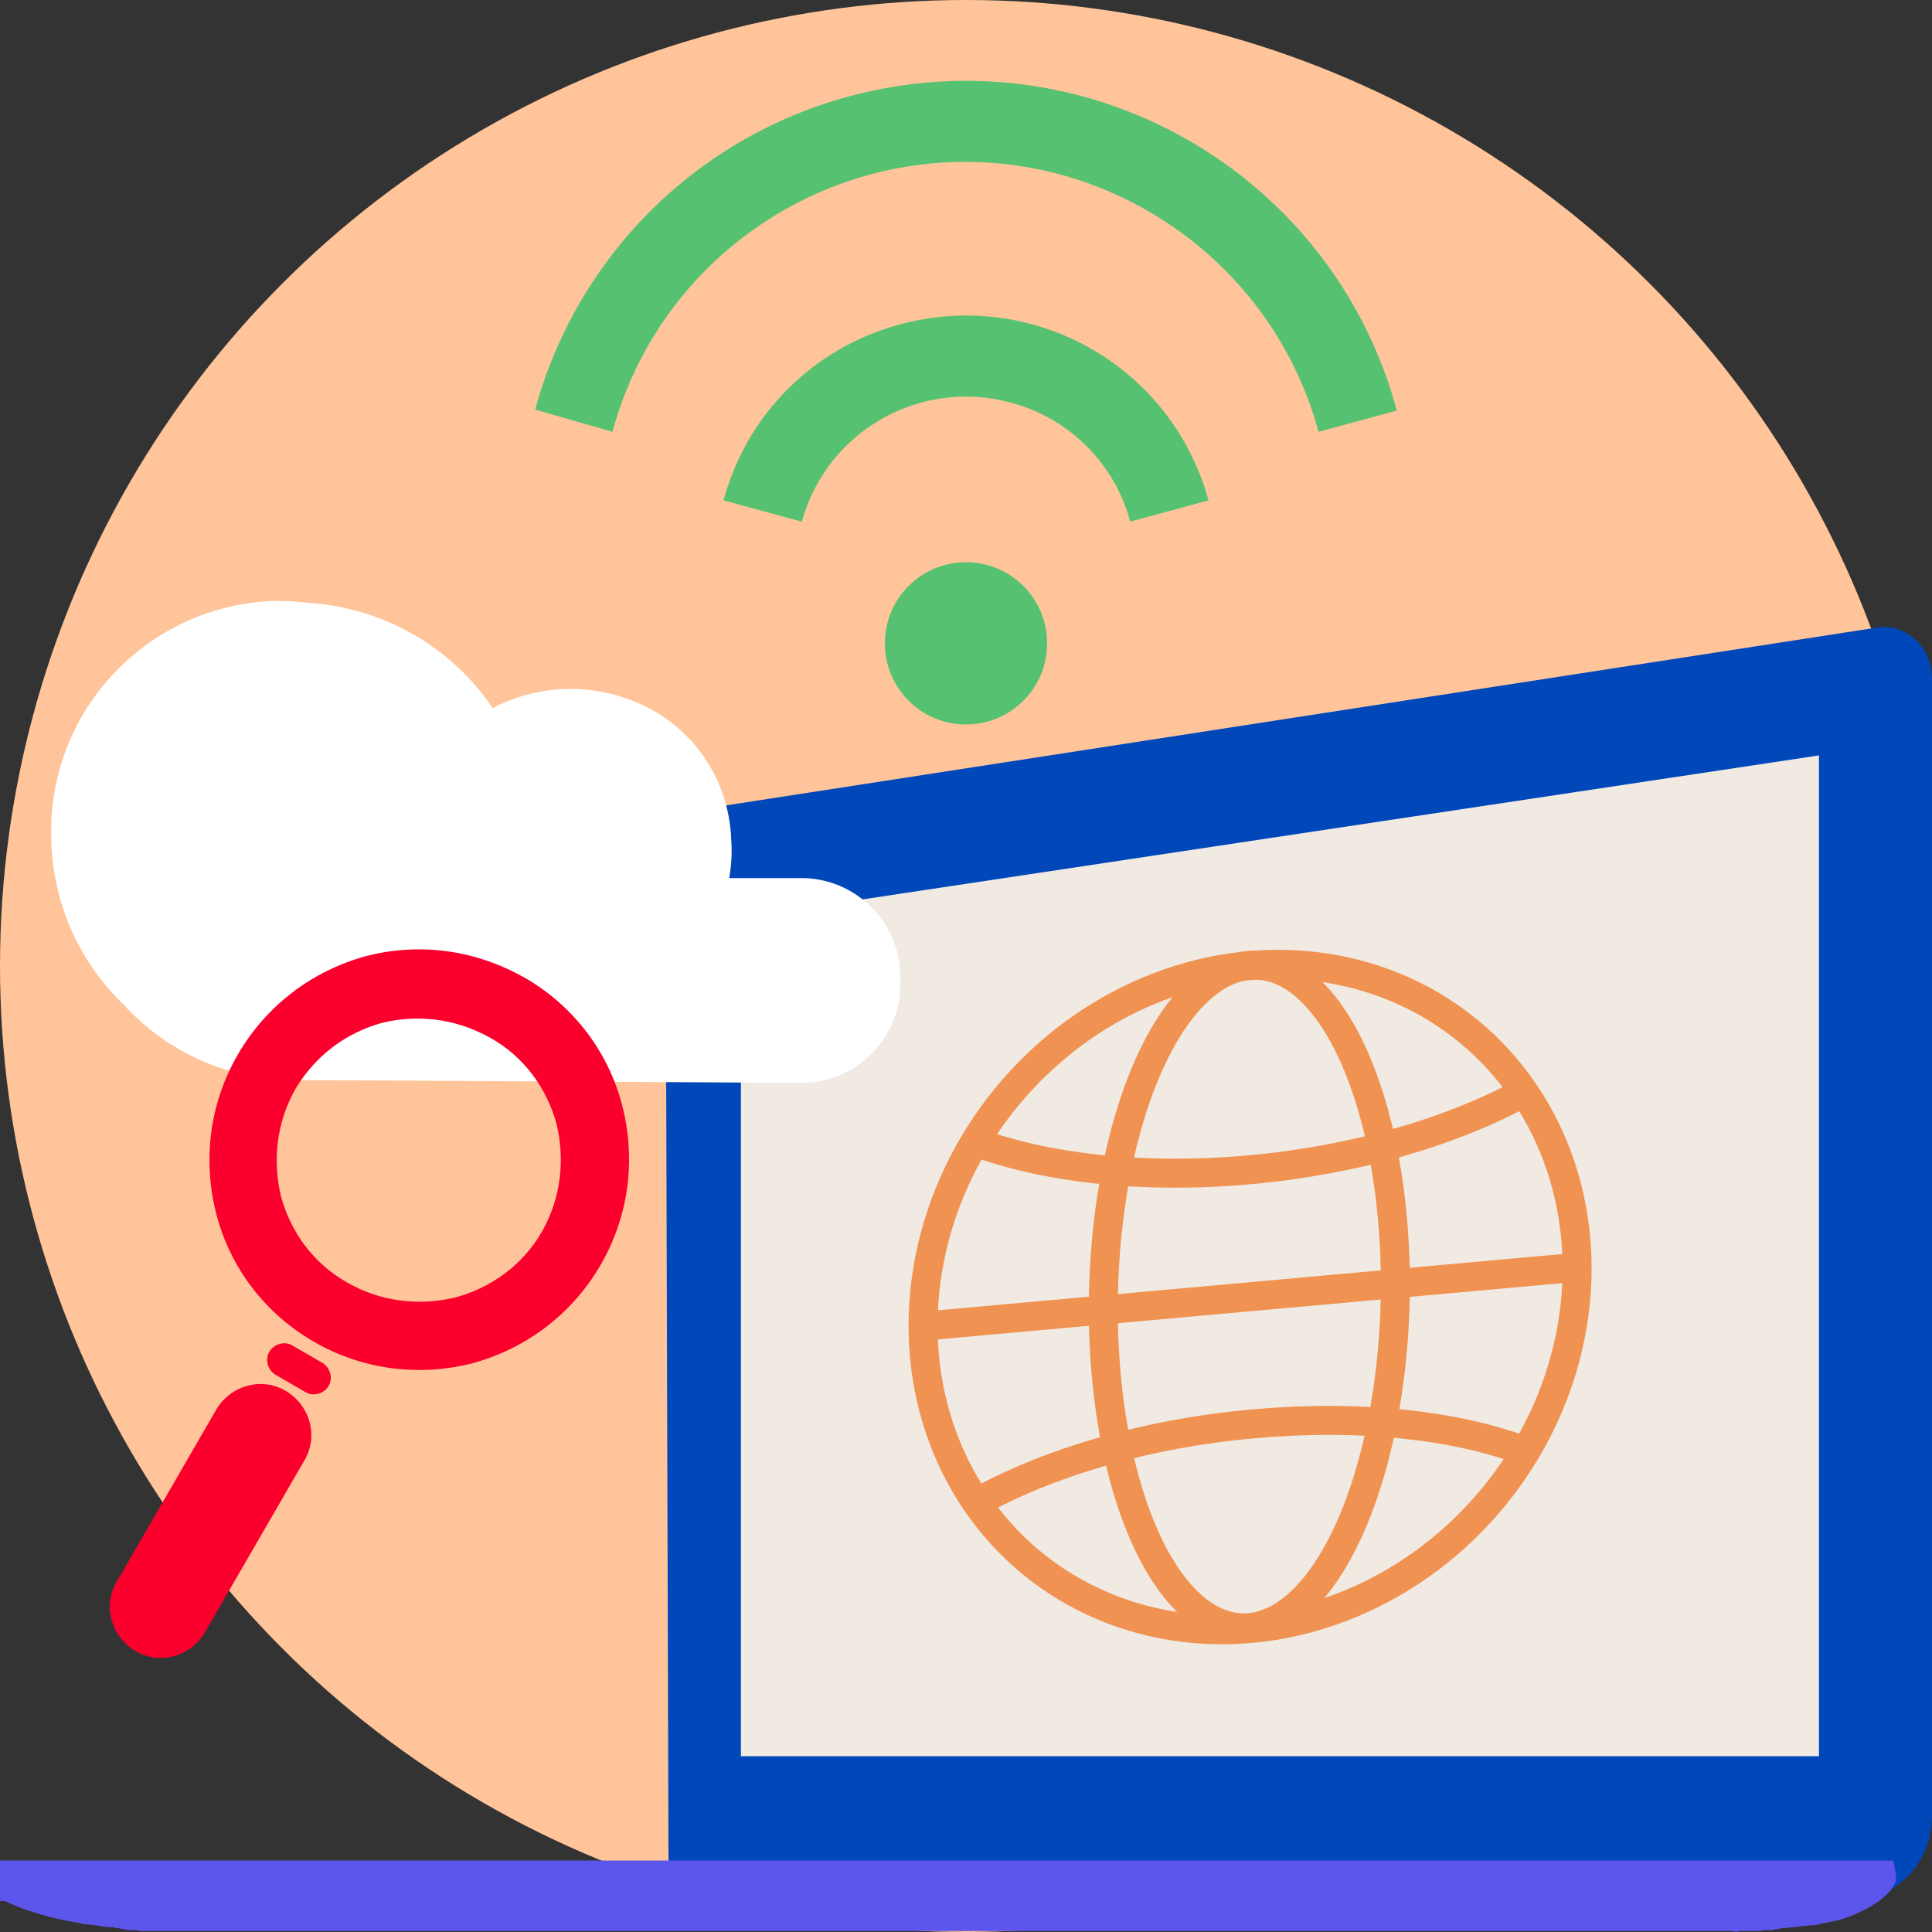 <?xml version="1.0" encoding="utf-8"?>
<!-- Generator: Adobe Illustrator 26.5.0, SVG Export Plug-In . SVG Version: 6.00 Build 0)  -->
<svg version="1.1" id="Layer_1" xmlns="http://www.w3.org/2000/svg" xmlns:xlink="http://www.w3.org/1999/xlink" x="0px" y="0px"
	 viewBox="0 0 200 200" style="enable-background:new 0 0 200 200;" xml:space="preserve">
<rect x="0" y="0" width="200" height="200" fill="#333333" stroke="none"/>
<style type="text/css">
	.st0{fill:#FFC499;}
	.st1{fill:#0047BA;}
	.st2{fill:#5C55EB;}
	.st3{fill:#F0EAE3;}
	.st4{fill:#56C271;}
	.st5{fill:#FFFFFF;}
	.st6{fill:#FB002C;}
	.st7{fill:none;stroke:#F09252;stroke-width:3;stroke-miterlimit:10;}
</style>
<g>
	<circle class="st0" cx="100" cy="100" r="100"/>
	<g>
		<path class="st1" d="M74.2,197.6c-2.8,0-5-2.4-5-5.3L68.9,90c0-3.6,1.1-5.6,3.5-6.2L194.1,65c0.3-0.1,0.6-0.1,0.9-0.1
			c2.4,0,5,2,5,5.4v117.5c0,7.9-7.8,9.7-10.6,9.7H74.2z"/>
		<path class="st2" d="M180.1,199.9c0.2,0,0.4,0,0.5,0c0.2,0,0.5,0,0.7,0c0.2,0,0.4,0,0.6,0c0.2,0,0.5,0,0.7-0.1c0.2,0,0.4,0,0.6,0
			c0.2,0,0.4,0,0.6-0.1c0.2,0,0.4,0,0.6-0.1c0.1,0,0.3,0,0.4,0c0.6-0.1,1.1-0.1,1.7-0.2c0,0,0.1,0,0.1,0c0.3,0,0.6-0.1,0.9-0.1
			c0.1,0,0.1,0,0.2,0c0.3,0,0.6-0.1,0.9-0.2c0.1,0,0.1,0,0.2,0c0.3-0.1,0.6-0.1,0.9-0.2c0,0,0,0,0.1,0c2.4-0.5,6.5-2.6,6.5-4.6
			l-0.3-1.7H87.2h-2.6h-1.5h-0.1h-3.4H32.2H41h-4.2H14H5.9H2.1H1H0v4.2h0.5c1.7,0.8,3.8,1.5,6.2,2c0,0,0,0,0.1,0
			c0.3,0.1,0.6,0.1,0.9,0.2c0.1,0,0.1,0,0.2,0c0.3,0.1,0.6,0.1,0.8,0.2c0.1,0,0.1,0,0.2,0c0.3,0,0.6,0.1,0.9,0.1c0,0,0.1,0,0.1,0
			c0.5,0.1,1.1,0.2,1.6,0.2c0.2,0,0.3,0,0.5,0.1c0.2,0,0.4,0,0.6,0.1c0.2,0,0.4,0,0.6,0.1c0.2,0,0.4,0,0.6,0c0.2,0,0.5,0,0.7,0.1
			c0.2,0,0.4,0,0.6,0c0.2,0,0.5,0,0.8,0c0.2,0,0.3,0,0.5,0c0.3,0,0.6,0,0.9,0c0.1,0,0.3,0,0.4,0c0.4,0,0.9,0,1.3,0h63.3h1.2h94.1
			c0.4,0,0.9,0,1.3,0c0.1,0,0.3,0,0.4,0C179.6,200,179.8,200,180.1,199.9z"/>
		<polygon class="st3" points="188.3,78.2 76.7,95 76.7,181.8 188.3,181.8 		"/>
	</g>
	<g>
		<circle class="st4" cx="100" cy="66.6" r="8.4"/>
		<path class="st4" d="M55.4,42.4C59.7,26.6,72,14.3,87.8,10c24.7-6.7,50.1,7.8,56.8,32.5l-8.1,2.2c-3.5-12.9-13.6-23-26.6-26.6
			c-20.2-5.5-41,6.4-46.5,26.6L55.4,42.4z"/>
		<path class="st4" d="M74.9,51.8c2.4-8.9,9.3-15.8,18.2-18.2c13.9-3.8,28.2,4.3,32,18.2L117,54c-1.6-6-6.3-10.7-12.3-12.3
			C95.3,39.1,85.6,44.6,83,54L74.9,51.8z"/>
	</g>
	<g>
		<path class="st5" d="M29.1,111.8c-6.3-0.4-12.1-3.2-16.3-7.8c-4.8-4.6-7.5-11-7.5-17.6c-0.2-13.2,10.4-24,23.5-24.2
			c1,0,2.1,0.1,3.1,0.2c7.7,0.5,14.8,4.5,19.1,10.9c4.4-2.3,9.5-2.6,14.1-0.9c6.2,2.2,10.4,8,10.6,14.6c0.1,1.3,0,2.6-0.2,3.9h7.8
			c5.6,0.2,10.1,4.9,9.9,10.6c0.2,5.6-4.2,10.4-9.9,10.6L29.1,111.8z"/>
	</g>
	<path class="st6" d="M30.6,112.7c-2,3.5-2.4,7.5-1.5,11.2c1,3.6,3.3,6.9,6.9,8.9c3.5,2,7.5,2.4,11.2,1.5c3.6-1,6.9-3.3,8.9-6.8
		c2-3.5,2.4-7.5,1.5-11.2c-1-3.6-3.3-6.9-6.9-8.9c-0.1,0-0.1-0.1-0.2-0.1c-3.5-1.9-7.4-2.3-11-1.4C35.9,106.9,32.7,109.2,30.6,112.7
		L30.6,112.7z M22.4,145.9c1.5-2.5,4.7-3.4,7.2-1.9c2.5,1.5,3.4,4.7,1.9,7.2L21.2,169c-1.5,2.5-4.7,3.4-7.2,1.9
		c-2.5-1.5-3.4-4.7-1.9-7.2L22.4,145.9L22.4,145.9z M28.5,142.3c-0.8-0.5-1.1-1.6-0.6-2.4c0.5-0.8,1.6-1.1,2.4-0.6l3.1,1.8
		c0.8,0.5,1.1,1.6,0.6,2.4c-0.5,0.8-1.6,1.1-2.4,0.6L28.5,142.3L28.5,142.3z M22.4,125.7c-1.4-5.4-0.8-11.3,2.2-16.5
		c3-5.2,7.8-8.7,13.2-10.2c5.3-1.4,11.1-0.8,16.3,2.1c0.1,0,0.1,0.1,0.2,0.1c5.2,3,8.7,7.8,10.1,13.2c1.4,5.4,0.8,11.3-2.2,16.5
		c-3,5.2-7.8,8.7-13.2,10.2c-5.4,1.4-11.3,0.8-16.5-2.2C27.3,135.9,23.8,131.1,22.4,125.7L22.4,125.7z"/>
	<g>
		
			<ellipse transform="matrix(0.634 -0.774 0.774 0.634 -56.516 149.202)" class="st7" cx="129.3" cy="134.3" rx="35.6" ry="32.6"/>
		
			<ellipse transform="matrix(2.074722e-02 -1 1 2.074722e-02 -7.653 260.728)" class="st7" cx="129.3" cy="134.3" rx="34.3" ry="15.1"/>
		<line class="st7" x1="95.4" y1="137.3" x2="163.1" y2="131.2"/>
		<path class="st7" d="M100.9,118.2c7.3,2.7,17.3,3.9,28.4,2.9s21.1-4,28.4-8"/>
		<path class="st7" d="M157.8,150.2c-7.2-2.7-17.2-3.8-28.1-2.8c-11.2,1-21.4,4.1-28.7,8.2"/>
	</g>
</g>
<g>
	<path d="M-312.2-316.9v-8.3h1.7v8.4c0,2.3,1.3,3.7,3.3,3.7c2.1,0,3.5-1.4,3.5-3.7v-8.4h1.7v8.3c0,3.2-2,5.3-5.2,5.3
		C-310.3-311.6-312.2-313.8-312.2-316.9z"/>
	<path d="M-292.7-325.5c3.8,0,6.6,3,6.6,7c0,4-2.8,7-6.6,7c-3.8,0-6.7-3-6.7-7C-299.4-322.5-296.5-325.5-292.7-325.5z M-287.8-318.6
		c0-3.4-2.4-5.4-4.9-5.4c-2.6,0-5,2-5,5.4c0,3.4,2.4,5.4,5,5.4S-287.8-315.2-287.8-318.6z"/>
	<path d="M-283.3-325.3h4.1c2.9,0,4.4,1.5,4.4,3.5c0,1.6-0.9,2.6-2,3c1.6,0.5,2.5,1.7,2.5,3.2c0,2-1.5,3.7-4.6,3.7h-4.3V-325.3z
		 M-279.2-319.4c1.7,0,2.7-1,2.7-2.2c0-1.3-1-2.1-2.6-2.1h-2.5v4.4H-279.2z M-279-313.4c1.9,0,2.9-1,2.9-2.3c0-1.5-1.2-2.3-2.8-2.3
		h-2.7v4.6H-279z"/>
	<path d="M-266.7-325.3h7.3v1.6h-5.7v4.6h5.4v1.5h-5.4v5.7h-1.7V-325.3z"/>
	<path d="M-248.3-311.9l-1.6-4.1h-5.7l-1.6,4.1h-1.8l5.3-13.4h1.9l5.3,13.4H-248.3z M-250.4-317.4l-2.3-6l-2.3,6H-250.4z"/>
	<path d="M-239-311.6c-3.5,0-6.6-2.7-6.6-7c0-4.3,3.2-7,6.6-7c1.5,0,2.7,0.4,3.5,0.9v1.8c-1.1-0.7-2.1-1.1-3.5-1.1c-2.5,0-5,2-5,5.4
		c0,3.3,2.5,5.4,5,5.4c1.4,0,2.4-0.4,3.5-1.1v1.8C-236.3-312-237.5-311.6-239-311.6z"/>
	<path d="M-230-323.7h-4.2v-1.6h10.1v1.6h-4.2v11.8h-1.7V-323.7z"/>
	<path d="M-215.2-324.7v1.7c-0.9-0.7-2.1-1-3.2-1c-1.4,0-2.6,0.7-2.6,2c0,1.2,0.9,1.7,2.8,2.6c2,0.9,3.7,1.8,3.7,4
		c0,2.4-2,3.9-4.4,3.9c-1.6,0-2.9-0.6-3.7-1.2v-1.9c0.9,0.9,2.3,1.5,3.7,1.5c1.5,0,2.8-0.8,2.8-2.2c0-1.2-1-1.9-2.9-2.7
		c-2-0.9-3.5-1.7-3.5-3.8c0-2.3,1.9-3.7,4.2-3.7C-217.1-325.6-216-325.2-215.2-324.7z"/>
	<path d="M-203-317.9h-7.1v6h-1.7v-13.4h1.7v5.8h7.1v-5.8h1.7v13.4h-1.7V-317.9z"/>
	<path d="M-197.6-325.3h7.3v1.6h-5.7v4.3h5.3v1.5h-5.3v4.5h5.7v1.5h-7.3V-325.3z"/>
	<path d="M-187.2-325.3h7.3v1.6h-5.7v4.3h5.3v1.5h-5.3v4.5h5.7v1.5h-7.3V-325.3z"/>
	<path d="M-174-323.7h-4.2v-1.6h10.1v1.6h-4.2v11.8h-1.7V-323.7z"/>
	<path d="M-161.5-325.3h1.7v13.4h-1.7V-325.3z"/>
	<path d="M-150.4-311.6c-3.5,0-6.6-2.7-6.6-7c0-4.3,3.2-7,6.6-7c1.5,0,2.7,0.4,3.5,0.9v1.8c-1.1-0.7-2.1-1.1-3.5-1.1
		c-2.5,0-5,2-5,5.4c0,3.3,2.5,5.4,5,5.4c1.4,0,2.4-0.4,3.5-1.1v1.8C-147.7-312-148.9-311.6-150.4-311.6z"/>
	<path d="M-138.6-325.5c3.8,0,6.6,3,6.6,7c0,4-2.8,7-6.6,7c-3.8,0-6.7-3-6.7-7C-145.3-322.5-142.4-325.5-138.6-325.5z M-133.7-318.6
		c0-3.4-2.4-5.4-4.9-5.4c-2.6,0-5,2-5,5.4c0,3.4,2.4,5.4,5,5.4S-133.7-315.2-133.7-318.6z"/>
	<path d="M-118.6-311.9h-1.5l-7.4-10.7h0v10.7h-1.6v-13.4h1.7l7.3,10.5h0v-10.5h1.6V-311.9z"/>
	<path d="M-108.1-324.7v1.7c-0.9-0.7-2.1-1-3.2-1c-1.4,0-2.6,0.7-2.6,2c0,1.2,0.9,1.7,2.8,2.6c2,0.9,3.7,1.8,3.7,4
		c0,2.4-2,3.9-4.4,3.9c-1.6,0-2.9-0.6-3.7-1.2v-1.9c0.9,0.9,2.3,1.5,3.7,1.5c1.5,0,2.8-0.8,2.8-2.2c0-1.2-1-1.9-2.9-2.7
		c-2-0.9-3.5-1.7-3.5-3.8c0-2.3,1.9-3.7,4.2-3.7C-110.1-325.6-108.9-325.2-108.1-324.7z"/>
</g>
</svg>
